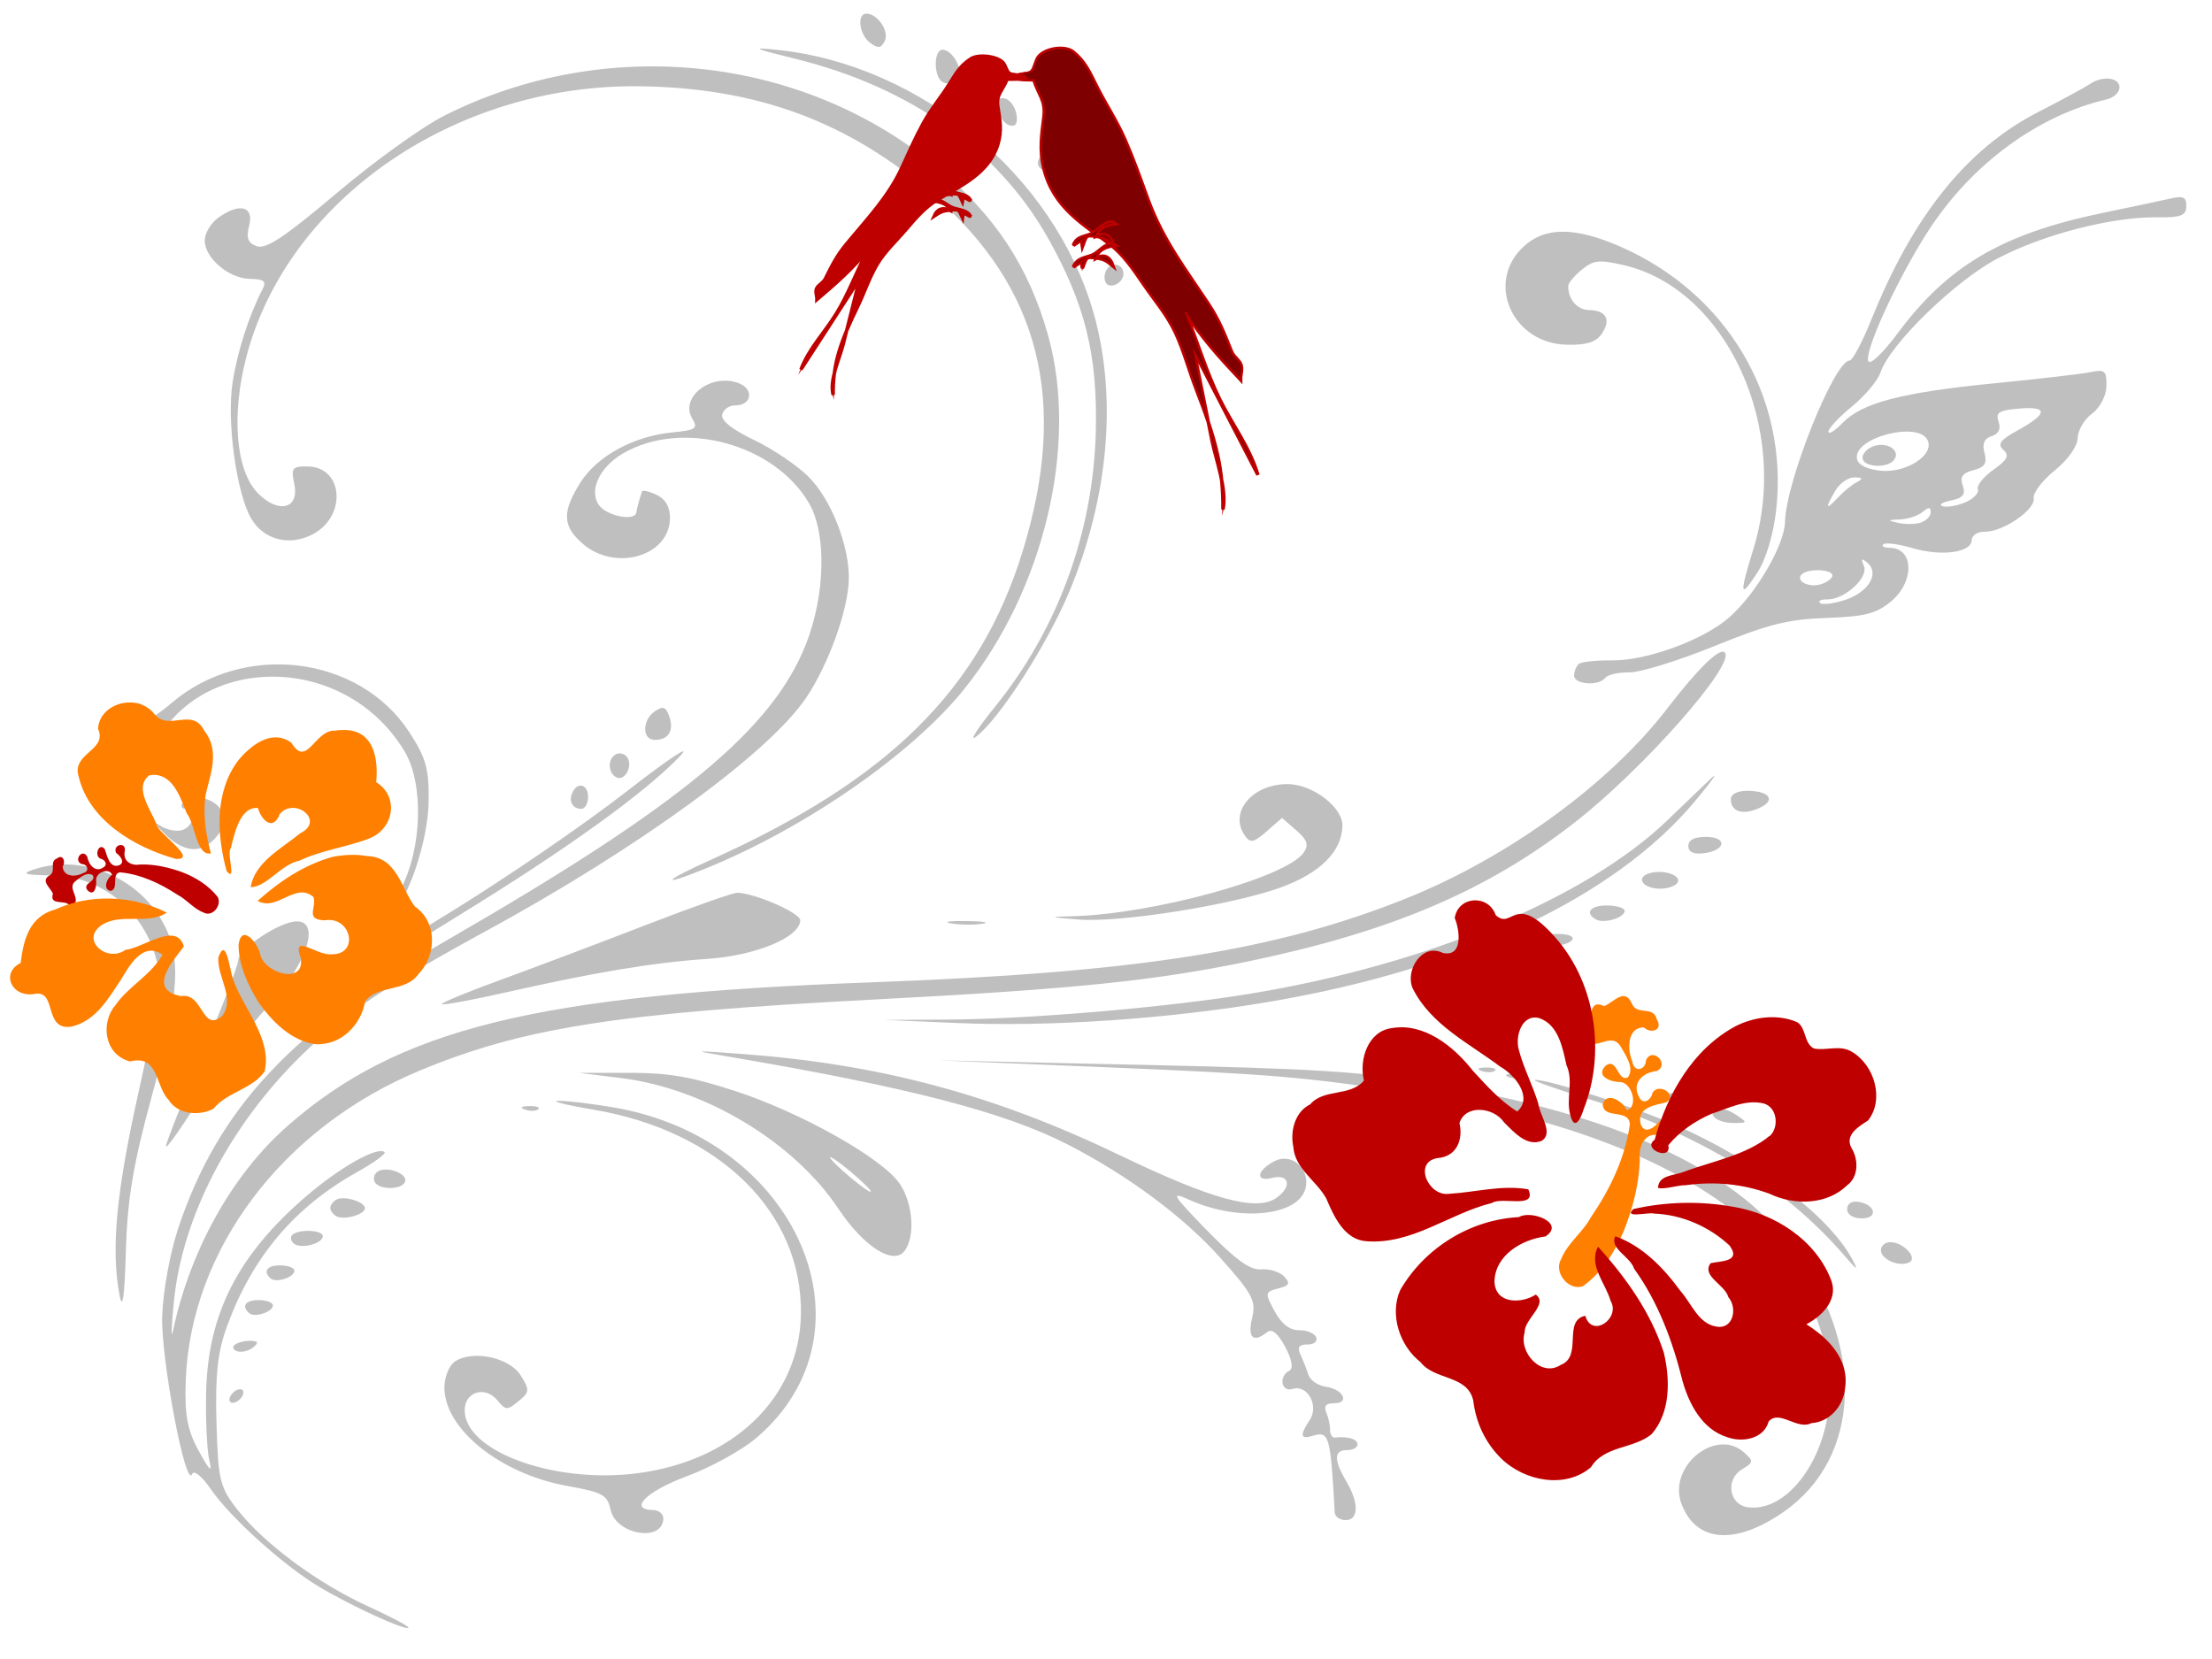 <?xml version="1.0"?><svg width="640" height="480" xmlns="http://www.w3.org/2000/svg">
 <title>butterfly scroll</title>
 <g>
  <title>Layer 1</title>
  <path fill="#bfbfbf" id="path3466" d="m10.576,251.317c13.079,-4.011 28.595,2.261 35.961,14.535c6.182,10.304 5.609,21.153 -2.733,51.736c-5.285,19.374 -6.969,29.514 -7.39,44.498c-0.371,13.212 -0.955,17.244 -1.83,12.634c-2.525,-13.307 -0.951,-29.908 5.61,-59.193c4.156,-18.55 6.224,-32.024 5.5,-35.838c-2.866,-15.101 -15.675,-26.198 -30.491,-26.413c-8.588,-0.125 -9.437,-0.484 -4.628,-1.959zm25.261,-45.814c0.518,-1.153 2.19,-2.079 3.717,-2.056c1.644,0.024 2.284,1.065 1.57,2.555c-1.983,4.138 2.084,2.908 8.472,-2.564c20.89,-17.893 54.286,-13.838 68.794,8.353c4.902,7.497 5.802,10.757 5.621,20.36c-0.212,11.177 -5.948,28.322 -10.774,32.199c-1.2,0.965 -0.105,-2.013 2.435,-6.619c6.476,-11.743 7.092,-30.987 1.298,-40.496c-19.328,-31.719 -67.863,-27.287 -75.041,6.852l-1.873,8.91l0.759,-9.697c0.418,-5.331 0.041,-9.706 -0.837,-9.718c-2.352,-0.035 -5.231,-5.652 -4.141,-8.079l-0,0zm10.376,33.309c1.889,1.264 4.807,1.878 6.485,1.363c3.447,-1.057 4.296,-6.088 1.035,-6.135c-1.167,-0.018 -1.549,-0.783 -0.849,-1.701c2.199,-2.884 8.816,-1.71 11.054,1.963c1.668,2.738 1.417,4.422 -1.133,7.58c-4.279,5.298 -9.367,5.063 -15.263,-0.707c-2.619,-2.563 -3.217,-3.626 -1.328,-2.363zm12.323,66.2c5.656,-13.381 10.334,-25.619 10.395,-27.196c0.131,-3.349 12.173,-11.303 17.006,-11.233c7.104,0.103 2.461,13.079 -9.054,25.307c-4.685,4.974 -13.146,16.452 -18.803,25.506c-5.657,9.055 -10.182,15.445 -10.056,14.202c0.126,-1.242 4.856,-13.206 10.512,-26.586zm-7.043,50.575c11.659,-35.033 32.752,-57.551 78.805,-84.128c66.606,-38.438 93.266,-60.505 102.936,-85.205c5.56,-14.201 5.939,-31.864 0.871,-40.601c-10.013,-17.266 -36.611,-24.431 -53.799,-14.494c-6.818,3.942 -10.018,10.784 -7.009,14.99c2.268,3.171 10.396,4.766 10.818,2.124c0.158,-0.991 0.529,-2.558 0.823,-3.482c0.295,-0.924 0.656,-2.085 0.804,-2.58c0.148,-0.494 2.056,-0.06 4.239,0.966c2.599,1.221 3.934,3.591 3.867,6.868c-0.225,10.934 -15.907,15.428 -25.289,7.245c-5.846,-5.098 -5.986,-9.196 -0.61,-17.708c4.799,-7.597 15.333,-13.362 26.401,-14.45c6.986,-0.686 7.683,-1.148 5.966,-3.966c-3.722,-6.109 5.109,-13.14 13.093,-10.425c4.883,1.661 4.268,6.585 -0.821,6.566c-1.635,-0.006 -3.272,1.178 -3.638,2.63c-0.428,1.695 2.847,4.318 9.148,7.328c5.399,2.576 12.51,7.365 15.805,10.639c6.538,6.495 11.886,20.069 11.688,29.668c-0.181,8.868 -5.837,24.618 -12.29,34.229c-10.779,16.053 -48.607,43.612 -93.007,67.758c-28.019,15.238 -41.119,24.075 -53.11,35.823c-20.804,20.384 -34.457,46.764 -36.884,71.263c-0.734,7.412 -0.851,11.205 -0.26,8.429c4.998,-23.476 17.166,-45.25 33.124,-59.276c32.11,-28.221 71.996,-38.034 169.052,-41.584c76.805,-2.81 116.915,-9.117 154.805,-24.342c29.395,-11.811 58.631,-33.107 75.398,-54.921c8.789,-11.435 15.028,-17.545 16.554,-16.214c3.534,3.081 -23.256,33.528 -43.227,49.129c-25.383,19.83 -53.311,31.728 -94.546,40.282c-27.276,5.657 -50.597,8.038 -108.174,11.04c-74.357,3.877 -101.604,8.134 -131.536,20.55c-39.678,16.456 -66.363,51.799 -67.754,89.739c-0.361,9.831 0.48,14.363 3.765,20.312c3.287,5.953 3.963,6.526 3.032,2.577c-0.659,-2.796 -1.062,-11.538 -0.896,-19.427c0.476,-22.709 9.145,-39.764 28.828,-56.718c9.812,-8.451 20.768,-14.64 22.793,-12.875c0.516,0.45 -3.054,3.049 -7.935,5.775c-18.1,10.106 -30.235,24.456 -37.577,44.436c-2.776,7.554 -3.507,14.146 -3.113,28.057c0.473,16.671 0.985,18.774 6.155,25.293c7.836,9.888 23.268,21.273 37.817,27.904c6.757,3.084 11.972,5.856 11.59,6.167c-1.011,0.825 -16.673,-6.368 -25.9,-11.89c-10.305,-6.167 -25.631,-19.991 -31.317,-28.247c-2.609,-3.788 -4.867,-5.597 -5.4,-4.326c-1.861,4.447 -9.035,-33.43 -8.657,-45.707c0.214,-6.961 2.272,-18.31 4.572,-25.221l0,0l0,0l0,0zm11.534,-292.495c6.143,-4.524 10.533,-3.479 9.074,2.159c-0.934,3.61 -0.374,5.099 2.255,5.994c2.658,0.904 8.193,-2.786 23.053,-15.369c10.755,-9.107 24.723,-19.168 31.04,-22.357c46.618,-23.537 103.416,-17.652 142.556,14.77c16.779,13.899 26.598,28.72 32.204,48.61c8.905,31.598 -1.031,73.583 -24.261,102.512c-15,18.681 -45.702,40.005 -74.571,51.794c-13.775,5.626 -12.794,3.894 1.418,-2.5c51.418,-23.136 77.818,-49.288 90.103,-89.255c13.312,-43.304 5.061,-76.24 -25.792,-102.963c-24.571,-21.282 -50.975,-31.075 -85.003,-31.527c-53.328,-0.709 -101.831,32.626 -113.796,78.206c-4.44,16.917 -3.091,33.038 3.308,39.53c6.015,6.101 12.089,4.508 10.518,-2.759c-0.979,-4.531 -0.574,-5.047 3.909,-4.982c10.287,0.15 11.368,14.352 1.492,19.601c-6.72,3.569 -14.203,1.679 -17.841,-4.508c-4.271,-7.262 -7.14,-28.182 -5.401,-39.388c1.386,-8.938 4.75,-19.415 8.656,-26.962c1.215,-2.348 0.492,-2.946 -3.627,-3.007c-6.14,-0.089 -13.192,-6.136 -13.088,-11.22c0.041,-2.002 1.749,-4.873 3.796,-6.379l0,0zm4.884,326.005c0.817,-0.664 2.868,-1.189 4.558,-1.164c2.255,0.032 2.469,0.535 0.805,1.889c-1.247,1.015 -3.298,1.539 -4.558,1.165c-1.26,-0.375 -1.622,-1.225 -0.804,-1.89l-0,0zm0.524,13.126c1.114,-0.558 2.009,-0.254 1.99,0.674c-0.019,0.928 -0.946,2.144 -2.059,2.701c-1.114,0.557 -2.009,0.254 -1.99,-0.674c0.019,-0.928 0.946,-2.144 2.059,-2.701zm6.547,-26.071c2.204,0.032 3.993,0.737 3.976,1.565c-0.039,1.897 -5.286,3.591 -6.863,2.216c-2.37,-2.067 -1.017,-3.838 2.888,-3.781zm6.218,-10.038c2.204,0.032 3.993,0.736 3.976,1.566c-0.039,1.897 -5.286,3.59 -6.863,2.215c-2.37,-2.067 -1.017,-3.838 2.887,-3.781zm11.114,-77.741c4.2,-3.238 20.869,-13.975 37.043,-23.859c16.173,-9.885 39.462,-25.802 51.751,-35.373c12.44,-9.687 19.363,-14.274 15.62,-10.348c-10.173,10.662 -32.8,26.943 -64.358,46.308c-15.628,9.588 -32.767,20.839 -38.088,25c-5.32,4.161 -9.658,6.8 -9.639,5.862c0.019,-0.936 3.471,-4.353 7.671,-7.59zm-7.624,68.816c2.033,-1.654 8.744,-1.284 8.707,0.481c-0.045,2.205 -6.474,3.815 -8.428,2.111c-0.92,-0.802 -1.046,-1.968 -0.28,-2.592l0,0zm12.752,-10.158c2.257,-1.13 8.182,0.73 8.145,2.557c-0.037,1.827 -6.035,3.512 -8.245,2.318c-0.991,-0.537 -1.789,-1.645 -1.772,-2.463c0.017,-0.82 0.86,-1.905 1.872,-2.412zm12.087,-8.21c2.847,-1.426 8.58,0.915 7.655,3.125c-1.04,2.484 -7.929,2.342 -8.87,-0.182c-0.404,-1.082 0.143,-2.406 1.215,-2.943zm35.14,-55.248c9.632,-3.507 28.502,-10.634 41.935,-15.837c13.432,-5.203 25.45,-9.445 26.705,-9.427c5.059,0.074 18.277,5.844 18.233,7.959c-0.101,4.943 -12.86,10.226 -26.989,11.176c-15.473,1.04 -32.168,3.82 -58.255,9.701c-9.77,2.203 -18.074,3.735 -18.453,3.405c-0.379,-0.33 7.192,-3.469 16.824,-6.977zm-13.07,110.377c5.102,-3.444 15.707,-1.245 19.007,3.939c2.688,4.225 2.637,4.899 -0.573,7.511c-3.345,2.722 -3.667,2.705 -6.198,-0.32c-3.475,-4.152 -9.278,-2.423 -9.385,2.797c-0.241,11.764 25.076,21.297 49.089,18.485c28.46,-3.333 47.837,-21.908 48.196,-46.199c0.434,-29.325 -23.514,-52.925 -59.956,-59.087c-7.951,-1.345 -12.591,-2.499 -10.313,-2.566c2.279,-0.067 9.476,0.78 15.994,1.884c53.309,9.029 77.473,64.857 41.392,95.631c-4.152,3.541 -13.228,8.544 -20.169,11.118c-11.705,4.341 -16.994,9.647 -9.719,9.75c1.653,0.028 2.982,1.144 2.955,2.481c-0.142,6.929 -13.687,4.698 -15.245,-2.515c-0.943,-4.362 -2.211,-5.061 -12.602,-6.94c-19.486,-3.525 -35.72,-16.664 -35.489,-28.724c0.055,-2.903 1.413,-6.163 3.016,-7.245zm21.521,-73.923c2.113,-0.043 3.288,0.374 2.61,0.924c-0.677,0.551 -2.406,0.586 -3.842,0.078c-1.588,-0.562 -1.104,-0.955 1.232,-1.002zm12.485,-90.689c1.486,-3.309 4.621,-2.39 4.545,1.333c-0.038,1.856 -0.918,3.362 -1.954,3.347c-2.565,-0.037 -3.73,-2.143 -2.591,-4.68zm16.378,81.062c11.451,-0.003 17.817,1.08 30.501,5.191c19.045,6.171 42.604,19.386 47.755,26.787c3.943,5.665 4.656,15.51 1.422,19.611c-3.272,4.149 -11.818,-1.352 -19.117,-12.305c-12.827,-19.25 -38.553,-34.737 -62.696,-37.745l-12.337,-1.537l14.472,-0.002zm64.065,30.26c3.25,2.716 5.919,4.558 5.928,4.095c0.009,-0.464 -2.643,-3.066 -5.894,-5.782c-3.25,-2.717 -5.918,-4.559 -5.927,-4.094c-0.01,0.463 2.642,3.066 5.893,5.781zm-67.765,-122.46c1.037,-0.519 2.461,-0.127 3.166,0.871c1.781,2.525 -0.715,7.134 -3.151,5.817c-2.506,-1.356 -2.516,-5.436 -0.015,-6.688zm11.248,-12.452c2.297,-1.55 3.124,-1.242 4.105,1.527c1.461,4.122 -0.237,6.853 -4.226,6.795c-3.712,-0.054 -3.629,-5.791 0.121,-8.322zm25.186,99.195c40.048,2.964 72.892,11.782 109.5,29.397c26.309,12.659 39.214,16.206 44.932,12.346c4.756,-3.21 4.017,-7.161 -1.1,-5.874c-5.005,1.258 -4.445,-2.221 0.79,-4.898c4.651,-2.378 9.89,1.879 9.017,7.326c-1.371,8.572 -19.098,10.567 -33.949,3.821c-5.356,-2.434 -4.719,-1.361 5.301,8.912c8.378,8.59 12.529,11.575 15.695,11.29c2.369,-0.213 5.356,0.716 6.638,2.065c1.874,1.97 1.536,2.653 -1.717,3.47c-3.845,0.967 -3.897,1.302 -1.045,6.574c2.004,3.702 4.377,5.536 7.115,5.498c2.26,-0.03 4.481,0.899 4.937,2.066c0.454,1.167 -0.696,2.101 -2.56,2.074c-2.438,-0.036 -2.999,0.782 -2.003,2.925c0.761,1.636 1.797,4.267 2.302,5.846c0.507,1.58 2.782,3.133 5.057,3.451c5.042,0.704 7.048,4.84 2.312,4.77c-2.265,-0.033 -3.002,0.841 -2.225,2.638c0.639,1.478 1.139,3.765 1.112,5.081c-0.027,1.316 0.628,2.313 1.457,2.216c3.684,-0.436 6.504,0.428 6.473,1.982c-0.019,0.928 -1.387,1.667 -3.04,1.644c-3.802,-0.056 -3.858,2.841 -0.173,9.053c3.706,6.248 3.598,11.257 -0.243,11.195c-1.652,-0.021 -3.057,-0.991 -3.12,-2.155c-1.236,-22.468 -1.594,-23.698 -6.464,-22.205c-3.493,1.071 -3.702,-0.172 -0.773,-4.598c2.746,-4.147 -0.63,-10.318 -4.926,-9.001c-3.344,1.025 -4.17,-3.665 -0.932,-5.287c1.179,-0.589 0.685,-3.326 -1.241,-6.886c-2.152,-3.978 -3.869,-5.361 -5.255,-4.233c-3.951,3.216 -5.699,1.579 -4.327,-4.048c1.233,-5.05 0.205,-6.987 -9.388,-17.691c-10.493,-11.708 -26.635,-23.679 -43.855,-32.52c-18.352,-9.423 -46.111,-16.619 -98.325,-25.489c-10.756,-1.827 -10.672,-1.843 4.023,-0.755zm10.373,-290.494c41.329,4.354 79.757,36.252 91.199,75.702c7.043,24.288 4.563,53.538 -6.862,80.931c-6.446,15.454 -20.447,37.218 -27.09,42.109c-2.044,1.504 0.473,-2.438 5.589,-8.759c18.143,-22.417 28.397,-50.461 29.127,-79.663c0.548,-21.941 -3.1,-36.745 -13.721,-55.682c-14.417,-25.708 -39.925,-43.87 -73.092,-52.043c-12.45,-3.068 -13.194,-3.443 -5.15,-2.595l0,0zm25.617,-10.503c3.221,0.047 6.619,5.081 5.295,7.842c-1.058,2.208 -1.863,2.322 -4.244,0.597c-3.167,-2.294 -3.938,-8.481 -1.051,-8.439zm23.343,291.054c24.105,-0.124 64.479,-3.607 88.596,-7.642c50.851,-8.509 96.466,-27.575 119.876,-50.107c4.469,-4.303 10.081,-9.692 12.468,-11.979c2.389,-2.286 0.367,0.611 -4.492,6.437c-23.256,27.886 -67.208,48.63 -123.17,58.13c-29.362,4.985 -63.418,7.306 -90.304,6.155l-21.023,-0.9l18.049,-0.094zm-1.339,-280.605c3.245,0.047 6.575,6.989 4.257,8.874c-1.127,0.917 -3.019,1.143 -4.204,0.502c-2.665,-1.441 -2.709,-9.415 -0.053,-9.376zm6.922,252.092c4.958,0.072 6.98,0.431 4.493,0.797c-2.488,0.366 -6.545,0.308 -9.016,-0.131c-2.471,-0.439 -0.435,-0.738 4.523,-0.666zm51.249,41.617c49.447,1.091 62.838,1.93 82.057,5.14c54.202,9.056 88.109,24.393 105.735,47.824c21.117,28.074 20.012,60.617 -2.592,76.352c-14.06,9.791 -25.45,8.863 -29.61,-2.404c-3.94,-10.671 9.832,-22.017 18.037,-14.862c2.94,2.564 2.903,2.951 -0.461,4.949c-4.933,2.929 -3.816,10.252 1.675,10.994c11.549,1.566 23.227,-14.519 23.596,-32.496c0.898,-43.741 -43.005,-75.205 -121.979,-87.42c-29.527,-4.566 -39.828,-5.433 -88.495,-7.44l-47.053,-1.941l59.09,1.304zm-40.022,-279.573c1.462,0.43 2.924,2.519 3.248,4.643c0.401,2.625 -0.262,3.613 -2.067,3.082c-1.462,-0.429 -2.923,-2.519 -3.248,-4.643c-0.401,-2.624 0.261,-3.612 2.067,-3.082zm11.195,15.184c1.448,-1.854 2.232,-1.612 3.958,1.221c2.268,3.724 -0.15,6.518 -3.89,4.494c-2.416,-1.306 -2.432,-2.688 -0.068,-5.715zm8.252,221.375c23.217,-0.591 61.537,-11.087 66.81,-18.299c1.633,-2.233 1.166,-3.733 -2.031,-6.521l-4.152,-3.619l-4.432,3.87c-3.752,3.278 -4.714,3.482 -6.264,1.336c-4.873,-6.749 2.115,-15.14 12.481,-14.989c7.155,0.104 15.803,6.745 15.694,12.052c-0.151,7.364 -6.342,13.612 -17.592,17.754c-13.93,5.13 -46.811,10.359 -58.894,9.366c-8.528,-0.7 -8.65,-0.77 -1.62,-0.95zm2.954,-205.088c2.584,-2.102 4.698,-1.043 4.629,2.319c-0.039,1.876 -1.404,3.356 -3.074,3.332c-3.051,-0.044 -4.036,-3.63 -1.555,-5.65zm8.202,16.792c1.037,-0.52 2.435,-0.164 3.107,0.789c1.436,2.036 -0.502,5.085 -3.207,5.045c-2.438,-0.035 -2.36,-4.604 0.1,-5.834zm97.018,204.76c1.588,0.024 3.428,0.809 4.091,1.748c0.662,0.939 -0.653,1.679 -2.922,1.645c-2.268,-0.032 -4.109,-0.819 -4.09,-1.747c0.019,-0.928 1.333,-1.669 2.921,-1.646zm11.415,27.31c2.113,-0.043 3.288,0.373 2.611,0.925c-0.677,0.551 -2.406,0.585 -3.843,0.077c-1.587,-0.562 -1.104,-0.955 1.232,-1.002zm10.79,-237.402c6.2,-5.863 14.92,-5.895 28.142,-0.103c30.786,13.487 48.611,43.483 45.105,75.907c-0.793,7.343 -2.942,14.532 -5.523,18.489c-5.028,7.704 -5.223,6.445 -1.081,-6.985c10.74,-34.819 -7.779,-75.232 -37.61,-82.075c-7.046,-1.616 -8.665,-1.44 -12.043,1.31c-2.148,1.746 -3.918,3.873 -3.935,4.726c-0.079,3.806 2.59,6.928 5.964,6.977c5.003,0.073 6.483,2.714 3.795,6.773c-1.653,2.497 -4.26,3.349 -10.001,3.265c-15.825,-0.23 -23.818,-17.875 -12.813,-28.284zm-3.952,205.294c2.986,0.043 4.696,0.795 3.972,1.745c-0.7,0.919 -2.519,1.652 -4.041,1.63c-1.524,-0.022 -3.311,-0.807 -3.973,-1.746c-0.685,-0.971 1.055,-1.672 4.042,-1.629zm1.14,33.913c2.114,-0.043 3.289,0.373 2.611,0.924c-0.676,0.552 -2.406,0.585 -3.841,0.077c-1.587,-0.562 -1.105,-0.955 1.23,-1.001zm6.293,1.773c3.731,-0.166 29.27,8.053 40.663,13.084c23.437,10.352 44.297,26.193 51.052,38.768c1.898,3.532 1.538,3.384 -2.123,-0.875c-17.713,-20.606 -42.625,-35.747 -75.469,-45.866c-8.954,-2.758 -15.308,-5.059 -14.123,-5.111zm6.847,-42.231c2.908,0.043 4.576,0.798 3.854,1.745c-0.7,0.917 -3.023,1.643 -5.162,1.612c-2.138,-0.03 -3.873,-0.816 -3.853,-1.744c0.019,-0.928 2.341,-1.654 5.161,-1.613zm5.827,-78.132c0.747,-0.608 5.04,-1.059 9.539,-1.003c9.971,0.125 26.44,-5.889 33.843,-12.36c7.823,-6.836 16.106,-21.015 16.246,-27.806c0.236,-11.555 14.318,-46.662 18.691,-46.599c0.833,0.012 3.719,-5.453 6.412,-12.145c12.028,-29.881 27.596,-49.205 48.133,-59.743c6.87,-3.525 13.596,-7.168 14.946,-8.095c3.672,-2.524 8.641,-1.951 8.581,0.987c-0.029,1.421 -1.639,2.953 -3.577,3.404c-20.107,4.674 -39.339,18.84 -51.783,38.145c-9.008,13.974 -18.841,35.489 -17.249,37.744c0.638,0.905 4.382,-2.712 8.32,-8.036c14.546,-19.667 30.366,-28.965 59.537,-34.992c8.301,-1.715 17.133,-3.586 19.624,-4.158c3.6,-0.827 4.517,-0.365 4.463,2.251c-0.057,2.74 -1.491,3.276 -8.583,3.203c-13.066,-0.134 -32.749,4.952 -45.966,11.877c-12.32,6.457 -31.239,24.876 -33.96,33.065c-0.769,2.309 -4.457,6.7 -8.196,9.755c-3.739,3.056 -6.816,6.343 -6.836,7.303c-0.019,0.96 1.817,-0.168 4.081,-2.509c5.66,-5.85 17.187,-8.844 44.303,-11.507c12.7,-1.247 25.129,-2.696 27.62,-3.219c3.949,-0.83 4.515,-0.314 4.426,4.047c-0.059,2.854 -1.848,6.282 -4.173,7.994c-2.237,1.648 -4.107,4.835 -4.153,7.083c-0.049,2.366 -2.842,6.304 -6.63,9.349c-3.601,2.893 -6.34,6.512 -6.087,8.04c0.547,3.315 -8.876,9.759 -14.16,9.683c-2.054,-0.031 -3.76,1.07 -3.788,2.444c-0.073,3.604 -8.733,4.772 -17.109,2.308c-3.965,-1.167 -7.761,-1.674 -8.433,-1.128c-0.671,0.547 0.184,1.016 1.903,1.04c7.025,0.103 7.137,9.958 0.178,15.622c-4.245,3.454 -7.509,4.272 -18.633,4.67c-11.155,0.399 -16.752,1.809 -32.384,8.157c-10.395,4.221 -21.458,7.637 -24.586,7.592c-3.129,-0.045 -6.261,0.668 -6.961,1.587c-1.884,2.47 -9.058,1.918 -9.004,-0.694c0.025,-1.238 0.657,-2.748 1.405,-3.356zm69.942,-23.022c1.849,-0.567 3.375,-1.709 3.393,-2.538c0.036,-1.765 -6.674,-2.135 -8.707,-0.481c-2.293,1.866 1.693,4.129 5.314,3.019zm7.126,4.495c6.705,-2.226 9.965,-7.625 6.442,-10.672c-1.723,-1.492 -1.984,-1.279 -1.064,0.868c1.432,3.342 -5.582,9.755 -10.589,9.683c-1.836,-0.028 -2.776,0.441 -2.089,1.04c0.687,0.6 3.972,0.186 7.3,-0.919zm-2.206,-29.52c1.654,-1.778 4.148,-3.82 5.54,-4.535c1.86,-0.959 1.682,-1.323 -0.667,-1.376c-1.759,-0.04 -4.213,1.622 -5.451,3.693c-3.142,5.254 -2.947,6.006 0.578,2.218zm12.52,-7.836c7.296,0.704 15.375,-4.501 13.548,-8.727c-2.521,-5.833 -21.737,-0.851 -20.484,5.31c0.359,1.763 2.93,3.03 6.936,3.417zm-1.921,-7.178c3.958,-1.213 7.69,1.424 5.702,4.032c-2.006,2.631 -9.169,2.12 -9.112,-0.65c0.027,-1.293 1.561,-2.814 3.41,-3.382zm13.354,22.211c1.599,-0.49 2.926,-1.826 2.949,-2.969c0.034,-1.617 -0.5,-1.636 -2.402,-0.089c-1.345,1.095 -4.296,2.052 -6.556,2.126c-3.547,0.118 -3.616,0.252 -0.505,0.98c1.984,0.464 4.915,0.443 6.514,-0.048zm13.041,-5.919c2.354,-1.017 3.955,-2.718 3.559,-3.779c-0.395,-1.061 1.631,-3.586 4.502,-5.611c4.052,-2.856 4.698,-4.147 2.88,-5.758c-1.818,-1.612 -0.932,-2.852 3.967,-5.546c8.933,-4.913 9.153,-7.114 0.638,-6.402c-5.913,0.494 -6.93,1.14 -5.986,3.806c0.727,2.05 0,3.559 -2.012,4.175c-2.129,0.654 -2.801,2.229 -2.072,4.867c0.822,2.974 0.06,4.157 -3.206,4.978c-3.161,0.794 -3.971,1.962 -3.088,4.453c0.911,2.571 0.085,3.604 -3.46,4.329c-2.561,0.525 -3.609,1.266 -2.329,1.646c1.28,0.38 4.254,-0.14 6.607,-1.158zm-103.605,116.665c2.755,0.04 4.994,0.752 4.978,1.58c-0.04,1.969 -5.93,3.753 -8.248,2.498c-3.493,-1.888 -1.68,-4.149 3.27,-4.078zm12.089,-9.301c4.14,-1.27 9.728,0.685 8.093,2.83c-0.706,0.925 -2.979,1.658 -5.052,1.627c-4.935,-0.072 -7.083,-3.218 -3.041,-4.457zm7.838,63.612c3.74,0.054 4.265,0.512 2.363,2.06c-1.902,1.547 -2.971,1.533 -4.808,-0.07c-1.838,-1.602 -1.295,-2.045 2.445,-1.99zm8.703,-74.151c6.276,0.091 5.508,4.045 -0.923,4.746c-2.896,0.316 -4.342,-0.414 -4.307,-2.173c0.036,-1.723 1.864,-2.622 5.23,-2.573zm2.9,78.711c0.967,-0.485 3.447,0.234 5.511,1.598c3.628,2.397 3.607,2.478 -0.64,2.468c-4.686,-0.01 -7.792,-2.603 -4.871,-4.066zm9.112,-92.041c6.525,0.095 8.179,2.877 3.034,5.101c-4.683,2.025 -8.048,0.868 -7.974,-2.741c0.03,-1.453 2.018,-2.403 4.94,-2.36zm8.356,100.005c2.049,0.363 3.484,1.406 3.189,2.318c-0.788,2.442 -5.074,1.951 -6.061,-0.695c-0.555,-1.487 0.447,-2.053 2.872,-1.623zm11.911,8.628c5.009,0.895 5.619,4.849 0.736,4.777c-2.46,-0.036 -4.151,-1.151 -4.119,-2.716c0.032,-1.571 1.413,-2.413 3.383,-2.061zm11.813,10.301c5.009,0.894 5.619,4.849 0.736,4.777c-2.461,-0.036 -4.151,-1.15 -4.119,-2.716c0.032,-1.572 1.412,-2.413 3.383,-2.061zm9.201,11.653c3.72,0.054 7.921,4.587 5.413,5.842c-2.908,1.456 -8.277,-0.85 -8.221,-3.532c0.025,-1.293 1.289,-2.332 2.808,-2.31z"/>
  <path transform="rotate(4.971 38.663,254.424) matrix(1.432,0.021,0.021,1.674,-320.939,-134.981) " d="m235.105,235c-1.039,-0.768 -3.985,0.527 -3.404,-1.625c-0.597,-0.984 -2.75,-1.969 -0.95,-3.071c1.349,-0.807 -0.365,-2.381 1.263,-3.057c1.116,-0.907 1.84,0.457 1.239,1.312c0.363,1.884 2.968,1.527 4.271,0.739c1.314,-0.394 0.683,-1.631 -0.479,-1.506c-1.789,-0.468 -0.1,-2.805 1.016,-1.371c0.408,1.385 1.893,2.641 3.374,1.592c1.033,-0.627 0.16,-1.447 -0.748,-1.489c-1.324,-0.531 -0.421,-2.806 0.796,-1.71c0.599,1.188 1.283,3.285 3.158,2.519c1.277,-0.649 -0.08,-1.713 -0.816,-2.071c-0.9,-1.425 2,-2.178 1.711,-0.382c-0.211,1.823 1.707,2.364 3.281,1.964c2.878,-0.326 5.809,-0.021 8.623,0.583c2.762,0.657 5.504,1.783 7.545,3.665c0.987,1.469 -0.887,3.586 -2.637,2.899c-2.069,-0.46 -3.61,-1.961 -5.59,-2.624c-3.67,-1.658 -7.682,-2.842 -11.798,-2.83c-1.927,0.324 0.101,3.033 -1.734,3.366c-1.715,-0.236 -0.721,-2.353 0.131,-2.774c-0.662,-1.285 -3.291,-0.188 -3.158,1.144c0.246,1.031 -0.048,2.996 -1.59,1.919c-1.194,-1.168 1.653,-1.555 0.884,-2.639c-1.239,-0.679 -2.64,0.66 -3.545,1.376c-1.324,1.246 1.005,2.451 0.341,3.751c-0.282,0.33 -0.762,0.397 -1.185,0.321z" id="svg_18" fill="#bf0000"/>
  <path transform="rotate(7.422 65.133,276.866) matrix(1.914,0.037,0.042,1.947,-507.991,-247.52) " id="svg_17" d="m287.478,286.013c-2.249,-1.727 -2.184,-6.493 -6.415,-4.794c-4.085,-0.431 -5.062,-5.136 -3.133,-7.927c1.65,-3.095 4.9,-5.24 6.267,-8.487c-3.217,-1.607 -4.846,2.481 -5.837,4.574c-1.564,3.016 -3.115,6.671 -6.725,8.026c-4.17,1.193 -2.658,-5.16 -6.034,-4.009c-3.405,1.087 -5.477,-2.342 -2.599,-4.246c0.06,-3.399 0.474,-7.023 4.383,-8.657c4.829,-3.016 11.26,-3.806 16.764,-1.973c-2.587,2.31 -7.114,0.947 -9.752,3.428c-2.706,2.617 1.68,5.284 4.134,2.966c2.631,-0.633 7.229,-5.383 8.749,-1.791c-1.321,2.24 -4.904,7.16 0.367,7.367c3.33,-1.085 3.699,4.984 6.515,2.019c1.744,-2.924 -1.394,-5.578 -1.523,-8.529c0.83,-3.485 1.913,1.675 2.586,2.904c2.104,4.215 6.786,7.752 6.241,12.796c-1.493,2.885 -5.323,3.878 -7.081,6.638c-1.961,1.414 -5.267,1.694 -6.906,-0.305l0,0zm-2.846,-35.591c-6.511,-0.803 -13.655,-3.809 -15.916,-9.891c-1.587,-3.377 3.948,-4.507 2.106,-7.524c-0.213,-3.763 5.248,-6.204 8.198,-3.447c2.465,2.371 5.584,-1.9 7.805,1.377c2.734,2.628 1.619,6.23 1.253,9.391c-0.098,2.912 0.634,5.8 1.753,8.511c-2.154,0.77 -2.853,-4.024 -4.303,-5.372c-1.2,-2.184 -2.875,-5.849 -6.239,-4.749c-2.261,2.227 0.977,5.145 2.031,7.323c0.865,1.316 6.662,4.056 3.311,4.382l0,0l-0,0zm23.484,-3.731c-4.185,1.83 -7.604,4.832 -10.491,8.103c3.137,1.189 5.353,-3.706 8.344,-1.797c0.69,1.552 -0.986,3.507 2.07,3.174c3.912,-1.256 5.811,4.291 1.588,4.841c-2.205,0.582 -6.385,-2.363 -4.592,1.208c1.181,3.971 -5.44,3.113 -6.216,0.183c-0.702,-1.63 -3.282,-3.872 -3.343,-0.738c0.312,2.941 2.033,5.693 3.951,8.028c2.294,2.474 5.462,4.917 9.182,4.901c3.983,-0.342 6.621,-3.935 6.815,-7.376c1.576,-2.736 6.047,-2.277 7.582,-5.224c2.348,-2.955 2.141,-7.97 -1.652,-9.854c-2.395,-2.379 -3.481,-6.888 -7.991,-6.348c-1.795,-0.054 -3.576,0.322 -5.247,0.899l-0,0zm-1.678,-18.628c-3.018,0.337 -3.566,6.181 -6.302,2.74c-3.269,-1.726 -6.205,1.452 -7.722,3.774c-3.029,5.111 -2.05,11.344 0.084,16.561c1.735,1.396 -0.363,-2.633 0.239,-3.493c0.296,-2.116 0.655,-6.319 3.411,-6.524c0.737,1.759 2.685,3.132 3.394,0.413c1.945,-2.908 7.011,-0.033 3.387,2.381c-2.554,2.649 -6.385,5.273 -6.57,9.018c2.428,-0.385 4.168,-4.036 6.949,-5.002c3.153,-2.041 6.939,-3.021 10.204,-4.84c3.426,-2.015 3.714,-6.753 0.008,-8.366c-0.027,-3.252 -1.083,-7.76 -5.843,-6.94l-0.63,0.109l-0.609,0.171l0,0l-0,0z" fill="#ff7f00"/>
  <path id="svg_16" d="m247.112,626.087c-2.723,-2.169 -2.645,-8.159 -7.77,-6.024c-4.948,-0.541 -6.131,-6.454 -3.795,-9.961c1.998,-3.889 5.934,-6.584 7.59,-10.664c-3.896,-2.019 -5.869,3.118 -7.07,5.747c-1.894,3.789 -3.773,8.383 -8.145,10.085c-5.05,1.499 -3.219,-6.484 -7.308,-5.037c-4.124,1.366 -6.634,-2.942 -3.148,-5.336c0.072,-4.271 0.574,-8.824 5.308,-10.877c5.848,-3.79 13.638,-4.782 20.304,-2.479c-3.133,2.902 -8.616,1.19 -11.811,4.308c-3.277,3.289 2.034,6.64 5.007,3.727c3.186,-0.795 8.755,-6.763 10.596,-2.251c-1.6,2.815 -5.939,8.997 0.445,9.256c4.033,-1.364 4.48,6.263 7.891,2.538c2.112,-3.674 -1.689,-7.009 -1.844,-10.716c1.006,-4.379 2.317,2.104 3.132,3.649c2.548,5.296 8.219,9.741 7.559,16.078c-1.808,3.625 -6.447,4.873 -8.576,8.341c-2.375,1.776 -6.379,2.129 -8.364,-0.384l0,0zm-3.447,-44.721c-7.885,-1.01 -16.538,-4.786 -19.276,-12.428c-1.922,-4.243 4.782,-5.663 2.551,-9.454c-0.258,-4.728 6.355,-7.796 9.928,-4.331c2.985,2.979 6.763,-2.387 9.453,1.73c3.311,3.302 1.961,7.828 1.518,11.8c-0.118,3.659 0.768,7.287 2.123,10.694c-2.609,0.967 -3.455,-5.056 -5.211,-6.75c-1.453,-2.744 -3.482,-7.35 -7.556,-5.967c-2.738,2.798 1.184,6.465 2.46,9.201c1.048,1.654 8.068,5.097 4.01,5.506l0,0l-0,0zm28.442,-4.688c-5.068,2.3 -9.209,6.072 -12.706,10.181c3.799,1.494 6.483,-4.657 10.106,-2.258c0.835,1.95 -1.195,4.406 2.507,3.989c4.738,-1.578 7.038,5.391 1.924,6.083c-2.671,0.731 -7.733,-2.969 -5.561,1.518c1.43,4.99 -6.589,3.911 -7.528,0.229c-0.851,-2.048 -3.975,-4.865 -4.049,-0.928c0.378,3.695 2.463,7.153 4.785,10.087c2.779,3.108 6.615,6.179 11.12,6.158c4.824,-0.43 8.018,-4.944 8.254,-9.268c1.909,-3.438 7.323,-2.861 9.182,-6.564c2.844,-3.713 2.593,-10.015 -2.001,-12.382c-2.901,-2.989 -4.216,-8.655 -9.678,-7.976c-2.174,-0.068 -4.33,0.405 -6.354,1.13l-0,0zm-2.032,-23.406c-3.656,0.423 -4.319,7.767 -7.633,3.443c-3.959,-2.169 -7.515,1.824 -9.353,4.742c-3.668,6.422 -2.483,14.254 0.102,20.809c2.101,1.754 -0.439,-3.309 0.289,-4.389c0.359,-2.659 0.793,-7.94 4.132,-8.197c0.892,2.21 3.251,3.935 4.111,0.518c2.356,-3.653 8.492,-0.042 4.102,2.992c-3.094,3.329 -7.733,6.625 -7.957,11.331c2.941,-0.484 5.048,-5.071 8.416,-6.285c3.819,-2.565 8.404,-3.796 12.358,-6.082c4.149,-2.532 4.498,-8.485 0.01,-10.512c-0.033,-4.086 -1.311,-9.751 -7.076,-8.72l-0.763,0.137l-0.738,0.214l0,0l0,0z" fill="#932a38" transform="rotate(175.601 331.239,944.014) matrix(1.432,-0.019,-0.019,1.675,-21.256,-39.913) "/>
  <path id="svg_15" d="m243.792,626.212c-0.978,1.029 -3.75,-0.706 -3.203,2.179c-0.562,1.319 -2.588,2.64 -0.894,4.117c1.27,1.082 -0.343,3.193 1.189,4.098c1.05,1.216 1.731,-0.613 1.166,-1.759c0.341,-2.526 2.793,-2.048 4.019,-0.991c1.237,0.528 0.642,2.186 -0.451,2.019c-1.684,0.628 -0.094,3.761 0.956,1.838c0.384,-1.857 1.781,-3.541 3.175,-2.134c0.972,0.84 0.15,1.939 -0.704,1.997c-1.246,0.712 -0.396,3.761 0.749,2.293c0.564,-1.593 1.207,-4.404 2.971,-3.377c1.201,0.87 -0.075,2.296 -0.768,2.777c-0.847,1.91 1.882,2.92 1.61,0.512c-0.199,-2.444 1.606,-3.17 3.087,-2.633c2.708,0.437 5.467,0.028 8.115,-0.782c2.599,-0.881 5.18,-2.391 7.1,-4.914c0.929,-1.97 -0.834,-4.808 -2.482,-3.887c-1.947,0.616 -3.397,2.629 -5.26,3.518c-3.453,2.223 -7.229,3.81 -11.102,3.794c-1.813,-0.434 0.095,-4.067 -1.631,-4.513c-1.614,0.316 -0.679,3.155 0.123,3.719c-0.623,1.723 -3.097,0.252 -2.971,-1.533c0.231,-1.382 -0.045,-4.017 -1.496,-2.573c-1.124,1.566 1.555,2.084 0.832,3.538c-1.166,0.91 -2.484,-0.885 -3.336,-1.845c-1.245,-1.67 0.946,-3.287 0.321,-5.029c-0.265,-0.442 -0.717,-0.532 -1.115,-0.43z" fill="#000000" transform="rotate(-167.005 359.414,951.817) matrix(1.443,0.054,0.054,1.664,-43.519,-116.285) "/>
  <path transform="rotate(9.77 468.538,331.475) matrix(2.023,0.06,0.058,2.442,-632.225,-479.988) " id="svg_14" d="m527.823,306.668c0.972,-1.032 -0.667,-3.955 2.059,-3.378c1.246,-0.592 2.495,-2.73 3.89,-0.943c1.022,1.339 3.017,-0.362 3.872,1.254c1.149,1.108 -0.579,1.826 -1.662,1.23c-2.387,0.36 -1.935,2.946 -0.936,4.24c0.499,1.305 2.066,0.678 1.908,-0.476c0.593,-1.776 3.553,-0.099 1.737,1.008c-1.755,0.405 -3.346,1.879 -2.016,3.349c0.794,1.026 1.832,0.159 1.887,-0.743c0.673,-1.314 3.554,-0.417 2.167,0.79c-1.505,0.595 -4.161,1.273 -3.191,3.134c0.823,1.267 2.17,-0.079 2.624,-0.81c1.805,-0.893 2.759,1.985 0.484,1.698c-2.309,-0.21 -2.995,1.694 -2.488,3.257c0.413,2.856 0.027,5.767 -0.739,8.56c-0.832,2.742 -2.259,5.464 -4.643,7.489c-1.861,0.98 -4.543,-0.88 -3.672,-2.618c0.583,-2.053 2.484,-3.583 3.324,-5.548c2.1,-3.643 3.6,-7.625 3.585,-11.711c-0.41,-1.913 -3.843,0.1 -4.264,-1.721c0.299,-1.703 2.981,-0.716 3.514,0.13c1.628,-0.657 0.238,-3.267 -1.449,-3.134c-1.306,0.244 -3.796,-0.047 -2.431,-1.578c1.48,-1.185 1.969,1.64 3.343,0.878c0.86,-1.23 -0.836,-2.62 -1.744,-3.519c-1.578,-1.314 -3.105,0.998 -4.751,0.339c-0.418,-0.28 -0.503,-0.757 -0.406,-1.176z" fill="#ff7f00" stroke-width="2"/>
  <g id="svg_41">
   <g id="svg_33">
    <path d="m299.133,23.104c1.241,4.222 3.48,5.838 2.905,10.63c-0.65,5.418 -1.364,9.572 -0.004,15.085c2.809,11.389 11.697,16.225 19.04,21.806c3.898,2.963 6.796,7.202 9.72,11.504c3.142,4.622 6.861,8.863 9.316,14.132c2.414,5.181 3.953,11.033 6.032,16.434c2.393,6.216 4.677,12.328 6.161,18.998c1.141,5.129 1.582,10.403 1.533,15.715c1.251,-5.831 -2.046,-14.341 -3.159,-19.899c-1.719,-8.582 -3.438,-17.163 -5.157,-25.745c6.145,11.88 12.29,23.76 18.435,35.64c-2.507,-8.281 -7.479,-14.579 -11.121,-22.009c-3.885,-7.925 -6.464,-16.895 -9.919,-25.136c4.708,7.443 10.284,13.52 16.03,19.633c-0.036,-1.504 0.587,-3.044 0.1,-4.377c-0.521,-1.426 -2.083,-2.201 -2.705,-3.752c-2.099,-5.237 -3.619,-9.138 -6.694,-13.799c-6.501,-9.852 -13.215,-18.486 -17.5,-30.252c-2.125,-5.837 -4.197,-11.703 -6.663,-17.327c-2.432,-5.547 -5.464,-10.01 -8.116,-15.279c-2.176,-4.324 -3.343,-7.158 -6.763,-10.004c-2.391,-1.99 -8.008,-1.158 -10.069,1.251c-0.95,1.11 -1.127,3.354 -2.004,4.252c-1.269,1.301 -3.888,0.27 -5.109,1.875c1.778,0.761 3.85,0.533 5.711,0.625" id="svg_40" clip-rule="evenodd" fill-rule="evenodd" fill="#7f0000" stroke="#bf0000"/>
    <path d="m299.133,23.104c1.241,4.222 3.48,5.838 2.905,10.63c-0.65,5.418 -1.364,9.572 -0.004,15.085c2.809,11.389 11.697,16.225 19.04,21.806c3.898,2.963 6.796,7.202 9.72,11.504c3.142,4.622 6.861,8.863 9.316,14.132c2.414,5.181 3.953,11.033 6.032,16.434c2.393,6.216 4.677,12.328 6.161,18.998c1.141,5.129 1.582,10.403 1.533,15.715c1.251,-5.831 -2.046,-14.341 -3.159,-19.899c-1.719,-8.582 -3.438,-17.163 -5.157,-25.745c6.145,11.88 12.29,23.76 18.435,35.64c-2.507,-8.281 -7.479,-14.579 -11.121,-22.009c-3.885,-7.925 -6.464,-16.895 -9.919,-25.136c4.708,7.443 10.284,13.52 16.03,19.633c-0.036,-1.504 0.587,-3.044 0.1,-4.377c-0.521,-1.426 -2.083,-2.201 -2.705,-3.752c-2.099,-5.237 -3.619,-9.138 -6.694,-13.799c-6.501,-9.852 -13.215,-18.486 -17.5,-30.252c-2.125,-5.837 -4.197,-11.703 -6.663,-17.327c-2.432,-5.547 -5.464,-10.01 -8.116,-15.279c-2.176,-4.324 -3.343,-7.158 -6.763,-10.004c-2.485,-2.068 -7.891,-1.047 -10.069,1.251c-0.208,0.22 -0.42,0.495 -0.601,0.75" id="svg_39" stroke-miterlimit="10" stroke-linecap="square" stroke-width="0.381" stroke="#bf0000" fill="#7f0000"/>
    <path d="m299.935,17.101c-0.481,1.002 -0.935,3.525 -1.867,3.691c-1.5,0.268 -3.647,0.373 -4.646,1.686c1.778,0.761 3.849,0.533 5.711,0.625" id="svg_38" stroke-miterlimit="10" stroke-linecap="square" stroke-width="0.381" stroke="#bf0000" fill="#7f0000"/>
    <path d="m310.554,77.252c1.144,-0.773 2.286,-1.561 3.507,-2.126c-0.356,0.117 -1.046,0.634 -1.303,0.75c-0.104,-0.05 0.202,-0.258 0.1,-0.25c0.102,0.522 0.227,1.197 0.301,2.001c1.243,-3.361 1.033,-3.36 3.907,-3.001c2.342,0.292 2.997,0.739 5.01,2.376c-1.012,-2.925 -2.787,-3.535 -5.01,-2.251c0.682,-2.811 3.567,-3.504 5.611,-3.751c-2.44,-1.452 -4.496,1.913 -6.662,2.814c-2,0.832 -4.389,0.796 -5.461,3.439" id="svg_37" clip-rule="evenodd" fill-rule="evenodd" fill="#7f0000" stroke="#bf0000"/>
    <path d="m310.554,77.252c1.144,-0.773 2.286,-1.561 3.507,-2.126c-0.356,0.117 -1.046,0.634 -1.303,0.75c-0.104,-0.05 0.202,-0.258 0.1,-0.25c0.102,0.522 0.227,1.197 0.301,2.001c1.243,-3.361 1.033,-3.36 3.907,-3.001c2.342,0.292 2.997,0.739 5.01,2.376c-1.012,-2.925 -2.787,-3.535 -5.01,-2.251c0.682,-2.811 3.567,-3.504 5.611,-3.751c-2.44,-1.452 -4.496,1.913 -6.662,2.814c-2,0.832 -4.389,0.796 -5.461,3.439" id="svg_36" stroke-miterlimit="10" stroke-linecap="square" stroke-width="0.381" stroke="#bf0000" fill="#7f0000"/>
    <path d="m310.554,70.999c1.156,-0.782 2.327,-1.527 3.507,-2.251c-0.346,0.107 -0.933,0.669 -1.303,0.875c0.675,0.255 0.135,0.213 0.401,1.75c1.267,-3.424 1.017,-3.363 3.907,-3.001c2.238,0.28 3.106,0.53 5.01,2.251c-1.008,-3.053 -2.84,-3.185 -5.01,-2.251c0.785,-2.754 3.541,-3.376 5.611,-3.627c-2.243,-1.579 -4.688,1.655 -6.662,2.751c-1.897,1.053 -4.491,0.72 -5.46,3.501" id="svg_35" clip-rule="evenodd" fill-rule="evenodd" fill="#7f0000" stroke="#bf0000"/>
    <path d="m310.554,70.999c1.156,-0.782 2.327,-1.527 3.507,-2.251c-0.346,0.107 -0.933,0.669 -1.303,0.875c0.675,0.255 0.135,0.213 0.401,1.75c1.267,-3.424 1.017,-3.363 3.907,-3.001c2.238,0.28 3.106,0.53 5.01,2.251c-1.008,-3.053 -2.84,-3.185 -5.01,-2.251c0.785,-2.754 3.541,-3.376 5.611,-3.627c-2.243,-1.579 -4.688,1.655 -6.662,2.751c-1.897,1.053 -4.491,0.72 -5.46,3.501" id="svg_34" stroke-miterlimit="10" stroke-linecap="square" stroke-width="0.381" stroke="#bf0000" fill="#7f0000"/>
   </g>
  </g>
  <g id="svg_42">
   <g id="svg_44">
    <path d="m291.374,22.934c-1.141,3.101 -3.2,4.288 -2.672,7.808c0.598,3.98 1.254,7.031 0.003,11.08c-2.584,8.366 -10.759,11.917 -17.512,16.017c-3.585,2.176 -6.251,5.29 -8.94,8.45c-2.89,3.395 -6.311,6.51 -8.569,10.38c-2.22,3.806 -3.636,8.104 -5.548,12.071c-2.201,4.566 -4.302,9.055 -5.666,13.955c-1.049,3.767 -1.455,7.641 -1.41,11.543c-1.151,-4.283 1.881,-10.534 2.905,-14.616c1.581,-6.304 3.162,-12.607 4.743,-18.911c-5.652,8.726 -11.304,17.452 -16.956,26.178c2.306,-6.083 6.878,-10.708 10.229,-16.166c3.573,-5.821 5.945,-12.409 9.123,-18.463c-4.331,5.467 -9.459,9.93 -14.744,14.421c0.033,-1.104 -0.54,-2.236 -0.092,-3.215c0.479,-1.047 1.916,-1.617 2.488,-2.756c1.931,-3.847 3.329,-6.712 6.157,-10.135c5.98,-7.236 12.155,-13.578 16.096,-22.221c1.955,-4.287 3.861,-8.596 6.129,-12.727c2.237,-4.075 5.026,-7.353 7.465,-11.223c2.002,-3.176 3.075,-5.257 6.22,-7.348c2.199,-1.462 7.366,-0.851 9.261,0.919c0.874,0.816 1.037,2.463 1.843,3.123c1.168,0.955 3.576,0.198 4.699,1.377c-1.636,0.559 -3.541,0.391 -5.253,0.459" clip-rule="evenodd" fill-rule="evenodd" fill="#bf0000" id="svg_45" stroke="#bf0000"/>
    <path d="m291.374,22.934c-1.141,3.101 -3.2,4.288 -2.672,7.808c0.598,3.98 1.254,7.031 0.003,11.08c-2.584,8.366 -10.759,11.917 -17.512,16.017c-3.585,2.176 -6.251,5.29 -8.94,8.45c-2.89,3.395 -6.311,6.51 -8.569,10.38c-2.22,3.806 -3.636,8.104 -5.548,12.071c-2.201,4.566 -4.302,9.055 -5.666,13.955c-1.049,3.767 -1.455,7.641 -1.41,11.543c-1.151,-4.283 1.881,-10.534 2.905,-14.616c1.581,-6.304 3.162,-12.607 4.743,-18.911c-5.652,8.726 -11.304,17.452 -16.956,26.178c2.306,-6.083 6.878,-10.708 10.229,-16.166c3.573,-5.821 5.945,-12.409 9.123,-18.463c-4.331,5.467 -9.459,9.93 -14.744,14.421c0.033,-1.104 -0.54,-2.236 -0.092,-3.215c0.479,-1.047 1.916,-1.617 2.488,-2.756c1.931,-3.847 3.329,-6.712 6.157,-10.135c5.98,-7.236 12.155,-13.578 16.096,-22.221c1.955,-4.287 3.861,-8.596 6.129,-12.727c2.237,-4.075 5.026,-7.353 7.465,-11.223c2.002,-3.176 3.075,-5.257 6.22,-7.348c2.286,-1.519 7.258,-0.769 9.261,0.919c0.192,0.162 0.386,0.363 0.553,0.551" stroke-miterlimit="10" stroke-linecap="square" stroke-width="0.381" stroke="#bf0000" fill="#bf0000" id="svg_46"/>
    <path d="m290.637,18.525c0.442,0.736 0.86,2.589 1.717,2.711c1.38,0.197 3.355,0.274 4.273,1.238c-1.635,0.559 -3.54,0.391 -5.253,0.459" stroke-miterlimit="10" stroke-linecap="square" stroke-width="0.381" stroke="#bf0000" fill="#bf0000" id="svg_47"/>
    <path d="m280.869,62.706c-1.052,-0.568 -2.103,-1.146 -3.225,-1.561c0.327,0.086 0.962,0.466 1.198,0.551c0.096,-0.037 -0.186,-0.189 -0.092,-0.184c-0.094,0.383 -0.209,0.879 -0.277,1.47c-1.143,-2.469 -0.95,-2.468 -3.594,-2.204c-2.154,0.215 -2.757,0.543 -4.608,1.745c0.931,-2.148 2.563,-2.597 4.608,-1.654c-0.628,-2.065 -3.281,-2.573 -5.16,-2.755c2.244,-1.067 4.135,1.405 6.128,2.067c1.84,0.611 4.037,0.585 5.022,2.526" clip-rule="evenodd" fill-rule="evenodd" fill="#bf0000" id="svg_48" stroke="#bf0000"/>
    <path d="m280.869,62.706c-1.052,-0.568 -2.103,-1.146 -3.225,-1.561c0.327,0.086 0.962,0.466 1.198,0.551c0.096,-0.037 -0.186,-0.189 -0.092,-0.184c-0.094,0.383 -0.209,0.879 -0.277,1.47c-1.143,-2.469 -0.95,-2.468 -3.594,-2.204c-2.154,0.215 -2.757,0.543 -4.608,1.745c0.931,-2.148 2.563,-2.597 4.608,-1.654c-0.628,-2.065 -3.281,-2.573 -5.16,-2.755c2.244,-1.067 4.135,1.405 6.128,2.067c1.84,0.611 4.037,0.585 5.022,2.526" stroke-miterlimit="10" stroke-linecap="square" stroke-width="0.381" stroke="#bf0000" fill="#bf0000" id="svg_49"/>
    <path d="m280.869,58.114c-1.063,-0.574 -2.14,-1.122 -3.225,-1.653c0.318,0.078 0.858,0.492 1.198,0.643c-0.621,0.188 -0.124,0.157 -0.369,1.286c-1.165,-2.515 -0.935,-2.47 -3.594,-2.204c-2.058,0.206 -2.856,0.39 -4.608,1.653c0.927,-2.242 2.612,-2.34 4.608,-1.653c-0.722,-2.023 -3.257,-2.48 -5.16,-2.664c2.063,-1.16 4.312,1.216 6.128,2.021c1.745,0.774 4.13,0.529 5.022,2.572" clip-rule="evenodd" fill-rule="evenodd" fill="#bf0000" id="svg_50" stroke="#bf0000"/>
    <path d="m280.869,58.114c-1.063,-0.574 -2.14,-1.122 -3.225,-1.653c0.318,0.078 0.858,0.492 1.198,0.643c-0.621,0.188 -0.124,0.157 -0.369,1.286c-1.165,-2.515 -0.935,-2.47 -3.594,-2.204c-2.058,0.206 -2.856,0.39 -4.608,1.653c0.927,-2.242 2.612,-2.34 4.608,-1.653c-0.722,-2.023 -3.257,-2.48 -5.16,-2.664c2.063,-1.16 4.312,1.216 6.128,2.021c1.745,0.774 4.13,0.529 5.022,2.572" stroke-miterlimit="10" stroke-linecap="square" stroke-width="0.381" stroke="#bf0000" fill="#bf0000" id="svg_51"/>
   </g>
  </g>
  <path d="m476.983,326.764c1.224,-1.826 4.14,-1.443 5.337,-3.296c-0.834,-2.017 -0.218,-4.959 2.221,-5.663c3.309,-1.115 6.744,0.697 9.113,2.794c1.634,1.218 3.271,2.496 5.219,3.247c1.498,-1.682 -0.76,-3.594 -2.409,-4.138c-3.588,-1.767 -7.868,-2.913 -10.274,-6.212c-1.058,-1.685 0.426,-4.671 2.716,-4.008c2.234,0.074 1.438,-2.611 0.77,-3.657c0.052,-2.233 3.212,-2.972 4.278,-1.003c2.004,1.224 1.608,-2.726 6.574,1.16c4.966,3.887 6.848,10.641 5.307,16.449c-0.171,0.964 -0.659,2.401 -1.326,0.832c-0.719,-1.547 -0.08,-3.398 -1.083,-4.865c-0.638,-1.638 -1.383,-3.845 -3.489,-4.165c-1.889,-0.161 -2.346,2.212 -1.718,3.52c0.755,1.716 1.937,3.24 2.76,4.934c0.303,1.147 2.07,2.656 0.847,3.63c-1.474,0.845 -3.02,-0.381 -4.188,-1.17c-1.285,-1.324 -4.3,-1.153 -4.69,0.839c0.631,1.596 0.154,3.377 -1.832,3.846c-2.555,0.831 -0.423,4.024 1.745,3.316c2.727,-0.609 5.373,-1.813 8.23,-1.817c1.22,1.834 -2.65,1.142 -3.65,1.986c-4.342,1.779 -7.787,5.516 -12.701,5.976c-2.335,0.236 -3.751,-1.89 -4.794,-3.522c-1.273,-1.594 -3.705,-2.385 -4.161,-4.514c-0.576,-1.531 -0.288,-3.51 1.198,-4.499l-0,0zm36.735,-2.531c0.706,-4.775 2.819,-9.647 6.991,-12.645c1.828,-1.243 4.198,-1.966 6.442,-1.464c1.055,0.464 0.949,1.976 2.107,2.304c1.349,0.019 2.682,-0.855 4.038,-0.338c2.595,0.945 4.061,4.173 2.62,6.499c-0.832,0.715 -2.3,1.81 -1.382,2.993c0.928,1.036 1.148,2.75 0.065,3.765c-1.826,2.277 -5.237,2.954 -8.06,2.205c-2.966,-0.52 -6.047,-0.255 -8.909,0.615c-0.948,0.151 -2.171,0.822 -2.912,0.757c-0.122,-1.257 1.469,-1.49 2.368,-1.966c2.974,-1.635 6.402,-2.735 8.765,-5.198c0.773,-1.007 0.33,-2.867 -1.127,-3.022c-2.012,-0.127 -3.685,1.113 -5.381,1.936c-1.637,0.997 -3.098,2.287 -4.12,3.859c0.633,1.538 -2.781,0.843 -1.505,-0.303l0,0zm3.851,20.882c-1.887,-3.722 -4.989,-6.76 -8.363,-9.329c-0.805,1.999 1.297,3.479 2.059,5.138c1.301,1.518 -1.449,4.056 -2.471,1.905c-2.345,0.877 0.315,4.044 -1.915,5.278c-1.859,1.608 -4.617,-0.483 -4.239,-2.577c-0.252,-1.28 2.171,-3.234 0.654,-3.929c-1.31,1.127 -4.087,1.691 -4.514,-0.526c-0.324,-2.651 2.312,-4.677 4.761,-5.387c1.949,-1.702 -1.91,-2.38 -3.07,-1.443c-5.121,1.112 -9.532,4.733 -11.507,9.3c-0.793,2.577 0.668,5.487 3.131,6.753c1.702,1.557 5.106,0.41 6.056,2.865c0.566,2.107 1.822,3.948 3.706,5.218c2.825,1.89 7.24,1.883 9.59,-0.704c1.085,-2.367 4.264,-2.544 5.936,-4.325c1.682,-2.451 1.236,-5.65 0.186,-8.238l0,0zm19.226,-1.492c-0.783,-1.887 -2.702,-3.077 -4.614,-3.827c1.463,-1.03 2.991,-2.875 2.087,-4.658c-2.168,-3.866 -6.993,-5.749 -11.475,-5.663c-3.548,-0 -7.107,0.69 -10.377,1.969c-0.979,1.154 1.652,0.012 2.24,0.088c2.896,-0.381 5.941,0.299 8.358,1.822c1.535,1.423 -0.734,1.691 -1.738,2.085c-0.821,1.449 1.788,1.848 2.325,3.04c1.144,0.935 0.948,3.104 -0.829,3.123c-1.968,0.049 -2.958,-1.857 -4.298,-2.891c-2.083,-1.986 -4.604,-3.776 -7.591,-4.262c-0.495,1.313 1.879,1.76 2.402,2.863c3.005,2.892 5.056,6.514 6.625,10.247c1.003,2.194 2.753,4.456 5.46,4.773c1.695,0.292 3.893,-0.483 4.152,-2.263c0.943,-1.417 3.111,0.373 4.518,-0.593c1.907,-0.44 3.105,-2.197 3.08,-3.989c0.024,-0.634 -0.078,-1.274 -0.325,-1.865l0,0z" fill="#bf0000" transform="rotate(8.709 456.104,347.453) matrix(2.729,0.064,0.07,2.887,-948.825,-642.384) " id="svg_52"/>
 </g>
</svg>